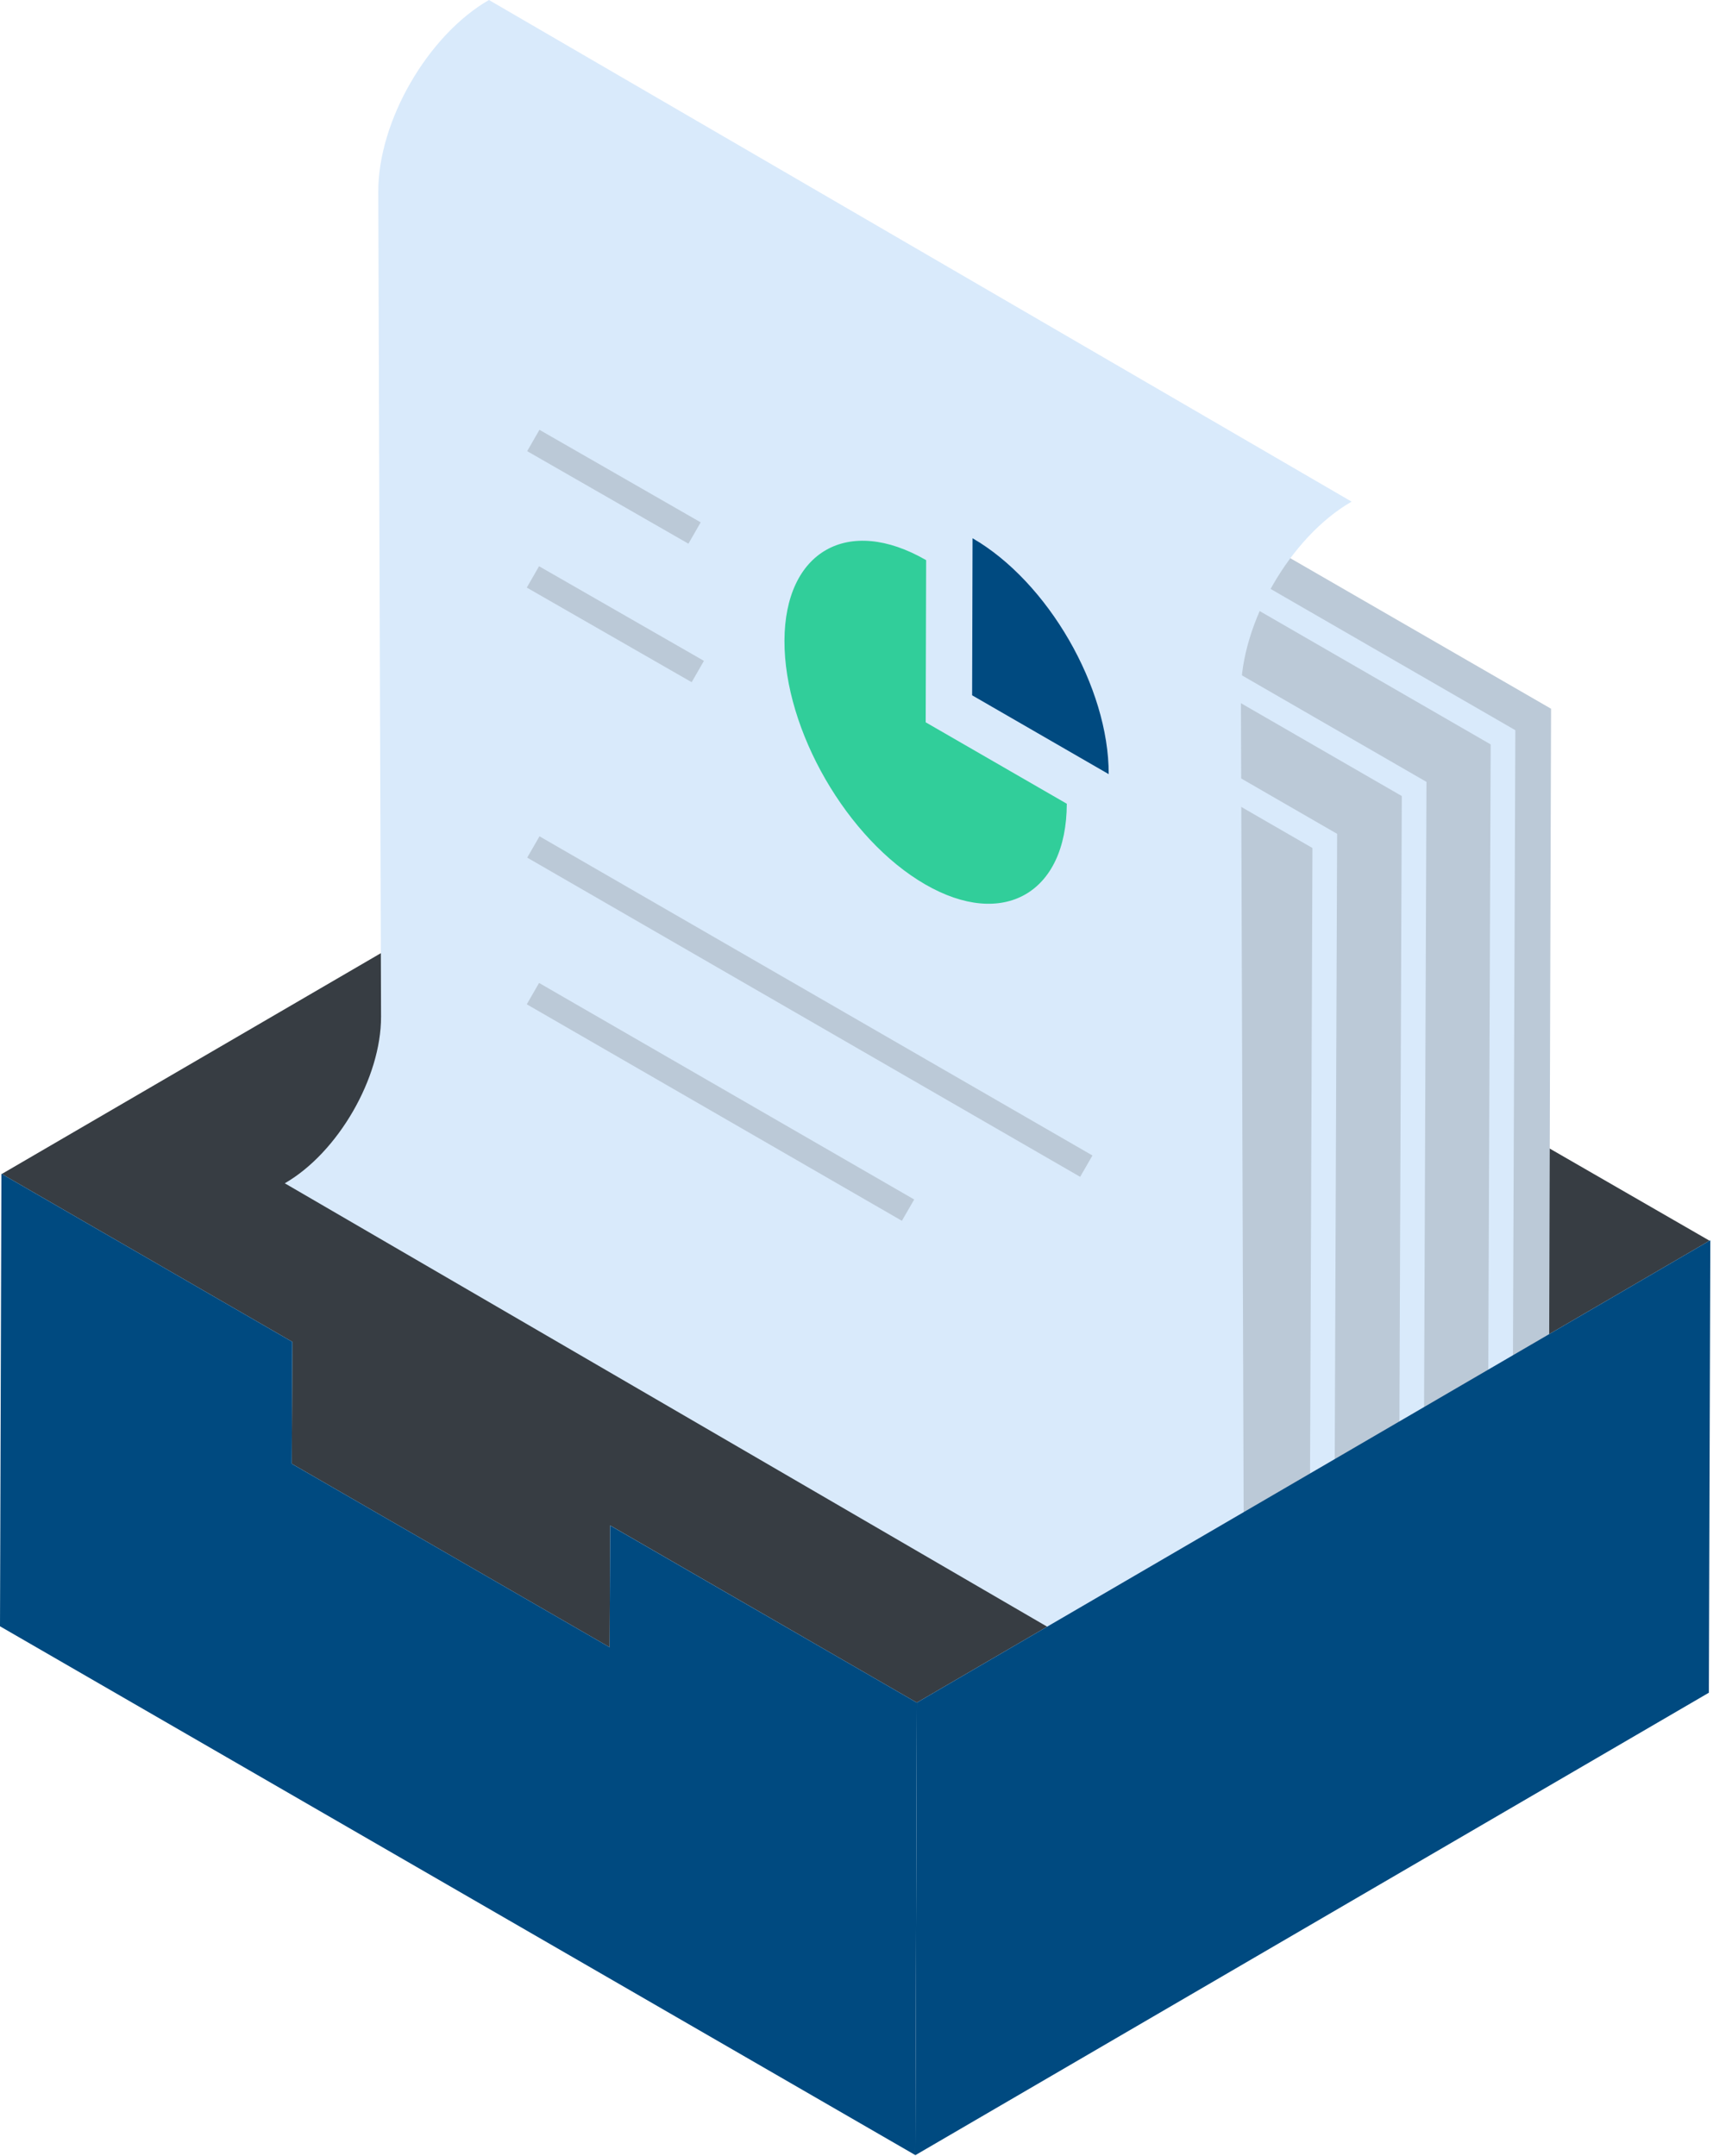<svg xmlns="http://www.w3.org/2000/svg" width="537" height="676" viewBox="0 0 537 676" fill="none"><path d="M248.812 223.453L0.559 368.08L91.652 420.72L91.456 458.933L191.113 516.467L191.279 478.28L287.408 533.827L535.911 389L248.812 223.453Z" fill="#373D43"></path><path d="M216.269 66.347L215.267 403.413L485.231 559.267L486.233 222.213L216.269 66.347Z" fill="#BBC9D7"></path><path d="M186.152 83.906L185.15 420.973L455.122 576.84L456.117 239.773L186.152 83.906Z" fill="#BBC9D7"></path><path d="M156.044 101.36L155.043 376.68L425.015 532.533L426.01 257.227L156.044 101.36Z" fill="#BBC9D7"></path><path d="M418.165 523.547L410.445 523.52L411.433 265.88L143.406 111.133L147.266 104.454L419.168 261.44L418.165 523.547Z" fill="#D9EAFB"></path><path d="M446.173 507.253L438.454 507.227L439.442 249.587L171.414 94.84L175.274 88.16L447.175 245.147L446.173 507.253Z" fill="#D9EAFB"></path><path d="M474.036 491.053L466.317 491.027L467.304 233.4L199.277 78.653L203.136 71.96L475.039 228.946L474.036 491.053Z" fill="#D9EAFB"></path><path d="M287.408 533.826L286.964 675.707L0 509.893L0.445 368.013L91.652 420.72L91.456 458.933L191.113 516.466L191.279 478.293L287.408 533.826Z" fill="#004A80"></path><path d="M423.703 157.28L153.277 0C134.077 11.08 118.527 38.013 118.587 60.08L119.453 318.747C119.505 337.893 105.991 361.36 89.277 371L359.693 528.293C376.407 518.64 389.923 495.187 389.871 476.027L389.003 217.374C388.943 195.307 404.495 168.36 423.703 157.28Z" fill="#D9EAFB"></path><path d="M290.191 226.466L290.333 175.626C265.856 161.493 246 172.813 245.917 200.906C245.843 228.986 265.569 263.16 290.047 277.293C314.448 291.386 334.351 280.093 334.425 252L290.191 226.466Z" fill="#31CE9A"></path><path d="M304.882 168.76L304.746 218L347.557 242.72C347.633 215.533 328.537 182.427 304.882 168.76Z" fill="#004A80"></path><path d="M215.809 170.466L165.264 141.453L169.108 134.76L219.653 163.773L215.809 170.466Z" fill="#BBC9D7"></path><path d="M216.827 213.893L165.143 184.226L168.988 177.533L220.671 207.2L216.827 213.893Z" fill="#BBC9D7"></path><path d="M338.609 368.973L165.271 268.893L169.13 262.213L342.467 362.28L338.609 368.973Z" fill="#BBC9D7"></path><path d="M282.726 382.76L165.136 314.88L168.994 308.186L286.586 376.08L282.726 382.76Z" fill="#BBC9D7"></path><path d="M536.16 388.853L535.706 530.72L286.964 675.707L287.408 533.826L536.16 388.853Z" fill="#004A80"></path></svg>
